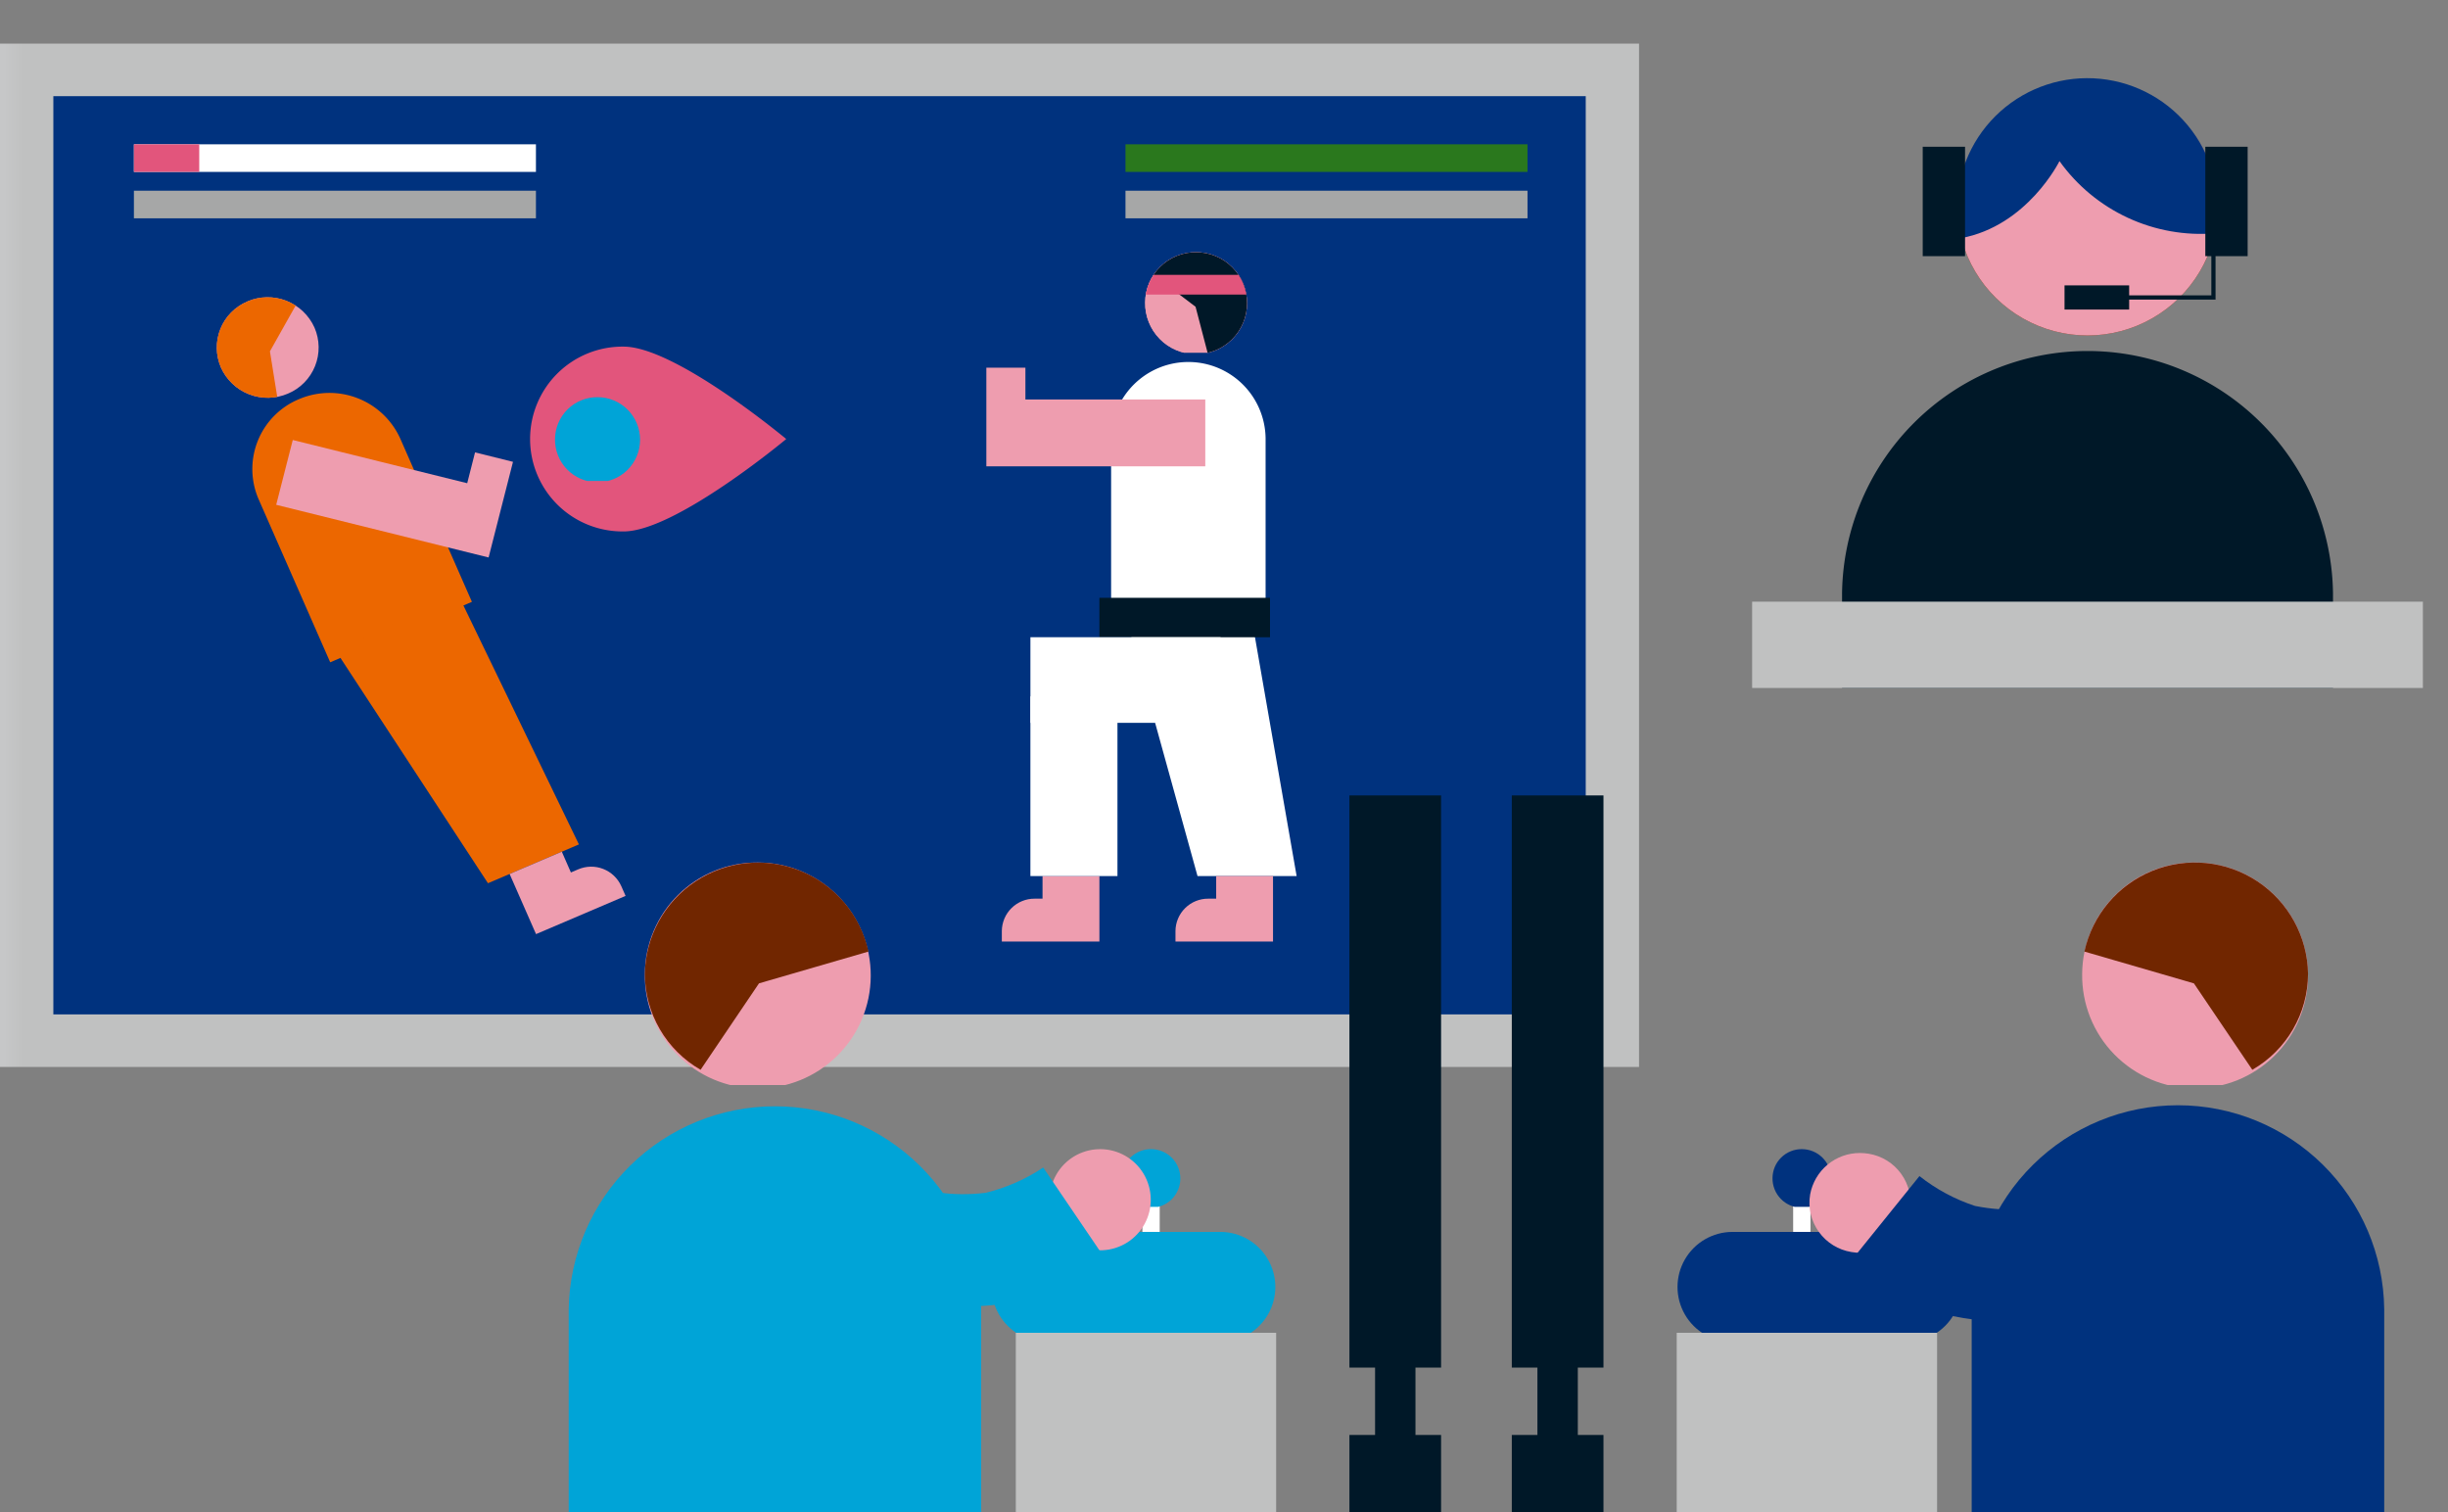 <svg xmlns="http://www.w3.org/2000/svg" xmlns:xlink="http://www.w3.org/1999/xlink" width="165.202" height="102.061" viewBox="0 0 165.202 102.061"><rect x="0" y="0" width="165.202" height="102.061" fill="#808080" stroke="none"/><defs><clipPath id="a"><rect width="110.61" height="69.054" fill="none"/></clipPath><linearGradient id="b" y1="1.435" x2="0.016" y2="1.435" gradientUnits="objectBoundingBox"><stop offset="0" stop-color="#c6c7c8"/><stop offset="0.28" stop-color="#c6c7c8"/><stop offset="1" stop-color="#c0c1c1"/></linearGradient><clipPath id="c"><rect width="103.413" height="61.961" fill="none"/></clipPath><linearGradient id="d" x1="-0.035" y1="1.542" x2="-0.018" y2="1.542" gradientUnits="objectBoundingBox"><stop offset="0" stop-color="#27438b"/><stop offset="1" stop-color="#00327e"/></linearGradient><clipPath id="e"><path d="M43.536,12.978a3.44,3.44,0,1,0,3.438-3.39,3.415,3.415,0,0,0-3.438,3.39" transform="translate(-43.536 -9.588)" fill="none"/></clipPath><linearGradient id="f" x1="-11.232" y1="12.542" x2="-10.974" y2="12.542" gradientUnits="objectBoundingBox"><stop offset="0" stop-color="#f4b7b6"/><stop offset="0.28" stop-color="#f4b7b6"/><stop offset="1" stop-color="#ee9daf"/></linearGradient><clipPath id="i"><rect width="165.202" height="102.06" fill="none"/></clipPath><clipPath id="j"><path d="M47.437,33.3V34.83H46.9a2.2,2.2,0,0,0-2.21,2.178v.715h6.584V33.3Z" transform="translate(-44.689 -33.303)" fill="none"/></clipPath><linearGradient id="k" x1="-12.049" y1="9.717" x2="-11.779" y2="9.717" xlink:href="#f"/><clipPath id="l"><path d="M40.834,33.3V34.83H40.3a2.2,2.2,0,0,0-2.212,2.178v.715h6.585V33.3Z" transform="translate(-38.088 -33.303)" fill="none"/></clipPath><linearGradient id="m" x1="-10.266" y1="9.717" x2="-9.997" y2="9.717" xlink:href="#f"/><clipPath id="o"><path d="M37.5,13.979v6.655H52.275v-4.51H40.136V13.979Z" transform="translate(-37.498 -13.979)" fill="none"/></clipPath><linearGradient id="p" x1="-4.504" y1="11.608" x2="-4.384" y2="11.608" xlink:href="#f"/><clipPath id="q"><path d="M10.314,11.582a3.371,3.371,0,0,0-1.789,4.457A3.459,3.459,0,0,0,13.047,17.8a3.373,3.373,0,0,0,1.789-4.459,3.467,3.467,0,0,0-4.523-1.764" transform="translate(-8.24 -11.303)" fill="none"/></clipPath><linearGradient id="r" x1="-1.296" y1="8.528" x2="-1.12" y2="8.528" xlink:href="#f"/><clipPath id="v"><path d="M19.375,33.881l1.782,4.056L27.2,35.359,26.91,34.7A2.224,2.224,0,0,0,24,33.568l-.49.209-.614-1.4Z" transform="translate(-19.375 -32.379)" fill="none"/></clipPath><linearGradient id="w" x1="-3.58" y1="5.577" x2="-3.391" y2="5.577" xlink:href="#f"/><clipPath id="x"><path d="M10.5,21.1l14.334,3.554L26.48,18.2l-2.561-.637-.529,2.08L11.618,16.727Z" transform="translate(-10.501 -16.727)" fill="none"/></clipPath><linearGradient id="y" x1="-1.798" y1="4.418" x2="-1.645" y2="4.418" xlink:href="#f"/><clipPath id="aa"><path d="M21.1,17.925A2.871,2.871,0,1,0,23.972,15.1,2.851,2.851,0,0,0,21.1,17.925" transform="translate(-21.1 -15.096)" fill="none"/></clipPath><linearGradient id="ab" x1="-6.522" y1="13.3" x2="-6.213" y2="13.3" gradientUnits="objectBoundingBox"><stop offset="0" stop-color="#00a2d6"/><stop offset="1" stop-color="#00a4d7"/></linearGradient><clipPath id="ad"><path d="M41.441,46.831a3.716,3.716,0,1,0,0,7.432H53.155a3.716,3.716,0,1,0,0-7.432Z" transform="translate(-37.669 -46.831)" fill="none"/></clipPath><linearGradient id="ae" x1="-3.472" y1="2.547" x2="-3.38" y2="2.547" xlink:href="#ab"/><clipPath id="af"><rect width="17.569" height="12.122" fill="none"/></clipPath><linearGradient id="ag" x1="-3.902" y1="1" x2="-3.801" y2="1" xlink:href="#b"/><clipPath id="ai"><path d="M42.647,45.634a1.978,1.978,0,1,0,1.979-1.949,1.965,1.965,0,0,0-1.979,1.949" transform="translate(-42.647 -43.685)" fill="none"/></clipPath><linearGradient id="aj" x1="-19.141" y1="6.29" x2="-18.693" y2="6.29" xlink:href="#ab"/><clipPath id="ak"><path d="M43.012,43.7a3.413,3.413,0,1,0,.309-.014c-.1,0-.206.005-.309.014" transform="translate(-39.9 -43.685)" fill="none"/></clipPath><linearGradient id="al" x1="-9.112" y1="3.31" x2="-8.882" y2="3.31" xlink:href="#f"/><clipPath id="am"><path d="M42.915,46.093c-4.62.548-7.006-1.551-7.1-1.64l-2.666,2.734-2.723,2.677c.5.49,5.077,4.748,13.412,3.758a14.539,14.539,0,0,0,4-1.17A23.108,23.108,0,0,0,51.1,50.685l-4.278-6.3a12.181,12.181,0,0,1-3.905,1.711" transform="translate(-30.422 -44.382)" fill="none"/></clipPath><linearGradient id="an" x1="-2.548" y1="1.312" x2="-2.464" y2="1.312" xlink:href="#ab"/><clipPath id="ao"><path d="M24.516,40.3a7.623,7.623,0,1,0,7.622-7.51,7.566,7.566,0,0,0-7.622,7.51" transform="translate(-24.516 -32.786)" fill="none"/></clipPath><linearGradient id="ap" x1="-2.855" y1="2.92" x2="-2.738" y2="2.92" xlink:href="#f"/><clipPath id="as"><path d="M24.516,40.3a7.486,7.486,0,0,0,3.761,6.477l3.941-5.831,7.39-2.146a7.634,7.634,0,0,0-15.091,1.5" transform="translate(-24.516 -32.786)" fill="none"/></clipPath><linearGradient id="at" x1="-1.983" y1="2.301" x2="-1.897" y2="2.301" gradientUnits="objectBoundingBox"><stop offset="0" stop-color="#a82c2e"/><stop offset="0.65" stop-color="#712600"/><stop offset="1" stop-color="#712600"/></linearGradient><clipPath id="au"><path d="M21.621,55.755V69.479H49.457V55.755a13.92,13.92,0,0,0-27.836,0" transform="translate(-21.621 -42.037)" fill="none"/></clipPath><linearGradient id="av" x1="-0.838" y1="0.847" x2="-0.793" y2="0.847" xlink:href="#ab"/><clipPath id="aw"><path d="M67.516,46.831a3.716,3.716,0,1,0,0,7.432H79.232a3.716,3.716,0,1,0,0-7.432Z" transform="translate(-63.746 -46.831)" fill="none"/></clipPath><linearGradient id="ax" x1="-5.876" y1="2.547" x2="-5.784" y2="2.547" xlink:href="#d"/><clipPath id="ay"><rect width="17.571" height="12.122" fill="none"/></clipPath><linearGradient id="az" x1="-6.44" y1="1" x2="-6.339" y2="1" xlink:href="#b"/><clipPath id="bb"><path d="M67.388,45.634a1.978,1.978,0,1,0,1.979-1.949,1.965,1.965,0,0,0-1.979,1.949" transform="translate(-67.388 -43.685)" fill="none"/></clipPath><linearGradient id="bc" x1="-30.246" y1="6.29" x2="-29.797" y2="6.29" xlink:href="#d"/><clipPath id="bd"><path d="M68.84,46.628a3.371,3.371,0,0,0,2.789,3.887,3.408,3.408,0,0,0,3.944-2.746,3.372,3.372,0,0,0-2.785-3.889,3.632,3.632,0,0,0-.584-.048,3.405,3.405,0,0,0-3.364,2.8" transform="translate(-68.79 -43.832)" fill="none"/></clipPath><linearGradient id="be" x1="-14.907" y1="2.952" x2="-14.689" y2="2.952" xlink:href="#f"/><clipPath id="bf"><path d="M70.277,50.643a22.844,22.844,0,0,0,3.11,2.022,14.456,14.456,0,0,0,3.886,1.486C85.5,55.8,90.418,51.925,90.949,51.477l-4.924-5.822c-.108.082-2.655,1.983-7.216,1.067a12.17,12.17,0,0,1-3.744-2.013Z" transform="translate(-70.277 -44.709)" fill="none"/></clipPath><linearGradient id="bg" x1="-5.301" y1="1.319" x2="-5.225" y2="1.319" xlink:href="#d"/><clipPath id="bh"><path d="M79.16,40.3a7.622,7.622,0,1,0,7.62-7.51,7.565,7.565,0,0,0-7.62,7.51" transform="translate(-79.16 -32.786)" fill="none"/></clipPath><linearGradient id="bi" x1="-9.219" y1="2.92" x2="-9.102" y2="2.92" xlink:href="#f"/><clipPath id="bl"><path d="M79.246,38.8l7.39,2.146,3.941,5.831a7.49,7.49,0,0,0,3.76-6.477,7.633,7.633,0,0,0-15.09-1.5" transform="translate(-79.246 -32.786)" fill="none"/></clipPath><linearGradient id="bm" x1="-6.708" y1="2.301" x2="-6.622" y2="2.301" xlink:href="#at"/><clipPath id="bn"><path d="M74.96,55.755V69.479H102.8V55.755a13.921,13.921,0,0,0-27.84,0" transform="translate(-74.96 -42.037)" fill="none"/></clipPath><linearGradient id="bo" x1="-3.26" y1="0.847" x2="-3.215" y2="0.847" xlink:href="#d"/><clipPath id="bq"><path d="M74.4,11.672a8.81,8.81,0,0,0,17.617,0,8.81,8.81,0,0,0-17.617,0" transform="translate(-74.402 -2.99)" fill="none"/></clipPath><linearGradient id="br" x1="-7.496" y1="5.573" x2="-7.396" y2="5.573" xlink:href="#at"/><linearGradient id="bt" x1="-5.385" y1="4.193" x2="-5.311" y2="4.193" xlink:href="#f"/><clipPath id="bu"><path d="M74.4,11.672a8.566,8.566,0,0,0,.256,2.082c4.5-.817,6.662-5.2,6.662-5.2a11.734,11.734,0,0,0,10.522,4.871,8.8,8.8,0,1,0-17.44-1.75" transform="translate(-74.402 -2.99)" fill="none"/></clipPath><linearGradient id="bv" x1="-6.499" y1="5.034" x2="-6.411" y2="5.034" xlink:href="#d"/><clipPath id="bx"><rect width="45.267" height="5.824" fill="none"/></clipPath><linearGradient id="by" x1="-2.612" y1="10.553" x2="-2.573" y2="10.553" xlink:href="#b"/></defs><g transform="translate(0 2.945)"><g clip-path="url(#a)"><rect width="110.61" height="69.054" fill="url(#b)"/></g></g><g transform="translate(3.6 6.491)"><g clip-path="url(#c)"><rect width="103.413" height="61.961" fill="url(#d)"/></g></g><g transform="translate(77.278 17.02)"><g clip-path="url(#e)"><rect width="6.88" height="6.781" transform="translate(0 -0.001)" fill="url(#f)"/></g></g><g transform="translate(77.278 17.02)"><g clip-path="url(#e)"><rect width="6.88" height="6.781" transform="translate(0 -0.001)" fill="url(#f)"/><path d="M48.9,18.073l6.584-.817V9.095L42.5,9.67l5.243,3.98Z" transform="translate(-44.339 -9.97)" fill="#001828"/><rect width="7.562" height="1.331" transform="translate(-0.493 1.528)" fill="#e2557c"/></g></g><g transform="translate(0 0)"><g clip-path="url(#i)"><path d="M52.668,18.9a5.213,5.213,0,0,0-10.425,0V30.88H52.668Z" transform="translate(32.74 10.668)" fill="#fff"/><path d="M47.651,40.974h6.688L51.275,23.406H42.789Z" transform="translate(33.163 18.141)" fill="#fff"/></g></g><g transform="translate(79.325 59.115)"><g clip-path="url(#j)"><rect width="6.584" height="4.42" transform="translate(0 -0.001)" fill="url(#k)"/></g></g><g transform="translate(67.608 59.115)"><g clip-path="url(#l)"><rect width="6.585" height="4.42" transform="translate(0 -0.001)" fill="url(#m)"/></g></g><g transform="translate(0 0)"><g clip-path="url(#i)"><rect width="11.515" height="2.661" transform="translate(74.192 40.34)" fill="#001828"/><rect width="12.832" height="5.778" transform="translate(69.537 42.999)" fill="#fff"/><rect width="5.875" height="12.124" transform="translate(69.536 46.992)" fill="#fff"/></g></g><g transform="translate(66.561 24.813)"><g clip-path="url(#o)"><rect width="14.777" height="6.655" fill="url(#p)"/></g></g><g transform="translate(14.626 20.064)"><g clip-path="url(#q)"><rect width="10.057" height="9.755" transform="matrix(0.918, -0.397, 0.397, 0.918, -3.112, 1.142)" fill="url(#r)"/></g></g><g transform="translate(14.626 20.064)"><g clip-path="url(#q)"><rect width="10.057" height="9.755" transform="matrix(0.918, -0.397, 0.397, 0.918, -3.112, 1.142)" fill="url(#r)"/><path d="M14.888,20.358,8.518,22.186,5.227,14.7,17.373,10.14l-3.208,5.707Z" transform="translate(-10.575 -12.204)" fill="#ec6700"/></g></g><g transform="translate(0 0)"><g clip-path="url(#i)"><path d="M10.021,22.115a5.109,5.109,0,0,1,2.712-6.754,5.244,5.244,0,0,1,6.853,2.673l4.828,11-9.564,4.079Z" transform="translate(7.433 11.578)" fill="#ec6700"/><path d="M29.18,39.466l-6.138,2.618L12.757,26.377,21.026,22.6Z" transform="translate(9.888 17.515)" fill="#ec6700"/></g></g><g transform="translate(34.392 57.475)"><g clip-path="url(#v)"><rect width="9.388" height="8.209" transform="translate(-2.026 0.876) rotate(-23.406)" fill="url(#w)"/></g></g><g transform="translate(18.64 29.691)"><g clip-path="url(#x)"><rect width="11.585" height="17.43" transform="translate(-1.875 7.456) rotate(-75.882)" fill="url(#y)"/></g></g><g transform="translate(0 0)"><g clip-path="url(#i)"><rect width="27.13" height="1.862" transform="translate(75.953 9.738)" fill="#2a781d"/><rect width="27.13" height="1.862" transform="translate(75.953 12.869)" fill="#a6a7a7"/><rect width="27.13" height="1.862" transform="translate(9.037 9.738)" fill="#fff"/><rect width="27.13" height="1.862" transform="translate(9.037 12.869)" fill="#a6a7a7"/><path d="M37.446,19.412s-7.477,6.236-10.972,6.236a6.236,6.236,0,1,1,0-12.471c3.5,0,10.972,6.236,10.972,6.236" transform="translate(15.614 10.213)" fill="#e2557c"/></g></g><g transform="translate(37.454 26.797)"><g clip-path="url(#aa)"><rect width="5.742" height="5.659" transform="translate(0 -0.001)" fill="url(#ab)"/></g></g><g transform="translate(0 0)"><g clip-path="url(#i)"><rect width="4.407" height="1.862" transform="translate(9.039 9.738)" fill="#e2557c"/></g></g><g transform="translate(66.864 83.128)"><g clip-path="url(#ad)"><rect width="19.256" height="7.432" transform="translate(0 -0.001)" fill="url(#ae)"/></g></g><g transform="translate(68.551 89.938)"><g clip-path="url(#af)"><rect width="17.569" height="12.122" fill="url(#ag)"/></g></g><g transform="translate(0 0)"><g clip-path="url(#i)"><rect width="1.168" height="3.005" transform="translate(77.094 80.122)" fill="#fff"/></g></g><g transform="translate(75.7 77.543)"><g clip-path="url(#ai)"><rect width="3.955" height="3.898" transform="translate(0 -0.001)" fill="url(#aj)"/></g></g><g transform="translate(70.825 77.543)"><g clip-path="url(#ak)"><rect width="7.724" height="7.493" transform="translate(-0.765 0.054) rotate(-5.105)" fill="url(#al)"/></g></g><g transform="translate(54.001 78.781)"><g clip-path="url(#am)"><rect width="21.109" height="22.424" transform="matrix(0.641, -0.767, 0.767, 0.641, -5.034, 6.021)" fill="url(#an)"/></g></g><g transform="translate(43.517 58.197)"><g clip-path="url(#ao)"><rect width="15.244" height="15.02" transform="translate(0 -0.001)" fill="url(#ap)"/></g></g><g transform="translate(43.517 58.197)"><g clip-path="url(#ao)"><rect width="15.244" height="15.02" transform="translate(0 -0.001)" fill="url(#ap)"/></g></g><g transform="translate(43.517 58.197)"><g clip-path="url(#as)"><rect width="20.562" height="20.562" transform="translate(-6.994 6.993) rotate(-45)" fill="url(#at)"/></g></g><g transform="translate(38.378 74.618)"><g clip-path="url(#au)"><rect width="39.088" height="39.088" transform="translate(-13.721 13.72) rotate(-45)" fill="url(#av)"/></g></g><g transform="translate(113.152 83.128)"><g clip-path="url(#aw)"><rect width="19.256" height="7.432" transform="translate(0 -0.001)" fill="url(#ax)"/></g></g><g transform="translate(113.152 89.938)"><g clip-path="url(#ay)"><rect width="17.571" height="12.122" transform="translate(0)" fill="url(#az)"/></g></g><g transform="translate(0 0)"><g clip-path="url(#i)"><rect width="1.168" height="3.005" transform="translate(121.01 80.122)" fill="#fff"/></g></g><g transform="translate(119.617 77.543)"><g clip-path="url(#bb)"><rect width="3.955" height="3.898" transform="translate(0 -0.001)" fill="url(#bc)"/></g></g><g transform="translate(122.106 77.804)"><g clip-path="url(#bd)"><rect width="8.147" height="8.451" transform="translate(-1.437 6.797) rotate(-80.241)" fill="url(#be)"/></g></g><g transform="translate(124.745 79.361)"><g clip-path="url(#bf)"><rect width="23.285" height="20.989" transform="translate(-5.228 3.693) rotate(-35.241)" fill="url(#bg)"/></g></g><g transform="translate(140.513 58.197)"><g clip-path="url(#bh)"><rect width="15.242" height="15.02" transform="translate(0 -0.001)" fill="url(#bi)"/></g></g><g transform="translate(140.513 58.197)"><g clip-path="url(#bh)"><rect width="15.242" height="15.02" transform="translate(0 -0.001)" fill="url(#bi)"/></g></g><g transform="translate(140.665 58.197)"><g clip-path="url(#bl)"><rect width="20.561" height="20.561" transform="translate(-6.994 6.993) rotate(-45)" fill="url(#bm)"/></g></g><g transform="translate(133.058 74.618)"><g clip-path="url(#bn)"><rect width="39.09" height="39.09" transform="translate(-13.721 13.72) rotate(-45)" fill="url(#bo)"/></g></g><g transform="translate(0 0)"><g clip-path="url(#i)"><rect width="6.186" height="38.609" transform="translate(91.065 53.675)" fill="#001828"/><rect width="6.186" height="5.229" transform="translate(91.065 96.83)" fill="#001828"/><rect width="2.726" height="8.43" transform="translate(92.796 91.015)" fill="#001828"/><rect width="6.186" height="38.609" transform="translate(102.023 53.675)" fill="#001828"/><rect width="6.186" height="5.229" transform="translate(102.023 96.83)" fill="#001828"/><rect width="2.726" height="8.43" transform="translate(103.752 91.015)" fill="#001828"/></g></g><g transform="translate(132.067 5.308)"><g clip-path="url(#bq)"><rect width="17.617" height="17.362" transform="translate(0 -0.001)" fill="url(#br)"/></g></g><g transform="translate(132.067 5.308)"><g clip-path="url(#bq)"><rect width="23.938" height="23.844" transform="translate(-7.518 4.34) rotate(-30)" fill="url(#bt)"/></g></g><g transform="translate(132.067 5.308)"><g clip-path="url(#bu)"><rect width="20.129" height="20.129" transform="translate(-5.425 5.424) rotate(-45)" fill="url(#bv)"/></g></g><g transform="translate(0 0)"><g clip-path="url(#i)"><path d="M103.163,29.679a16.567,16.567,0,0,0-33.131,0v6.394h33.131Z" transform="translate(54.278 10.351)" fill="#001828"/><rect width="4.361" height="1.631" transform="translate(139.324 19.257)" fill="#001828"/><path d="M88.074,13.884h-8.8V13.6h8.515V8.167h.283Z" transform="translate(61.442 6.331)" fill="#001828"/><rect width="2.856" height="7.382" transform="translate(148.825 9.903)" fill="#001828"/><rect width="2.856" height="7.382" transform="translate(129.754 9.903)" fill="#001828"/></g></g><g transform="translate(118.241 40.601)"><g clip-path="url(#bx)"><rect width="45.267" height="5.824" transform="translate(0 0)" fill="url(#by)"/></g></g></svg>